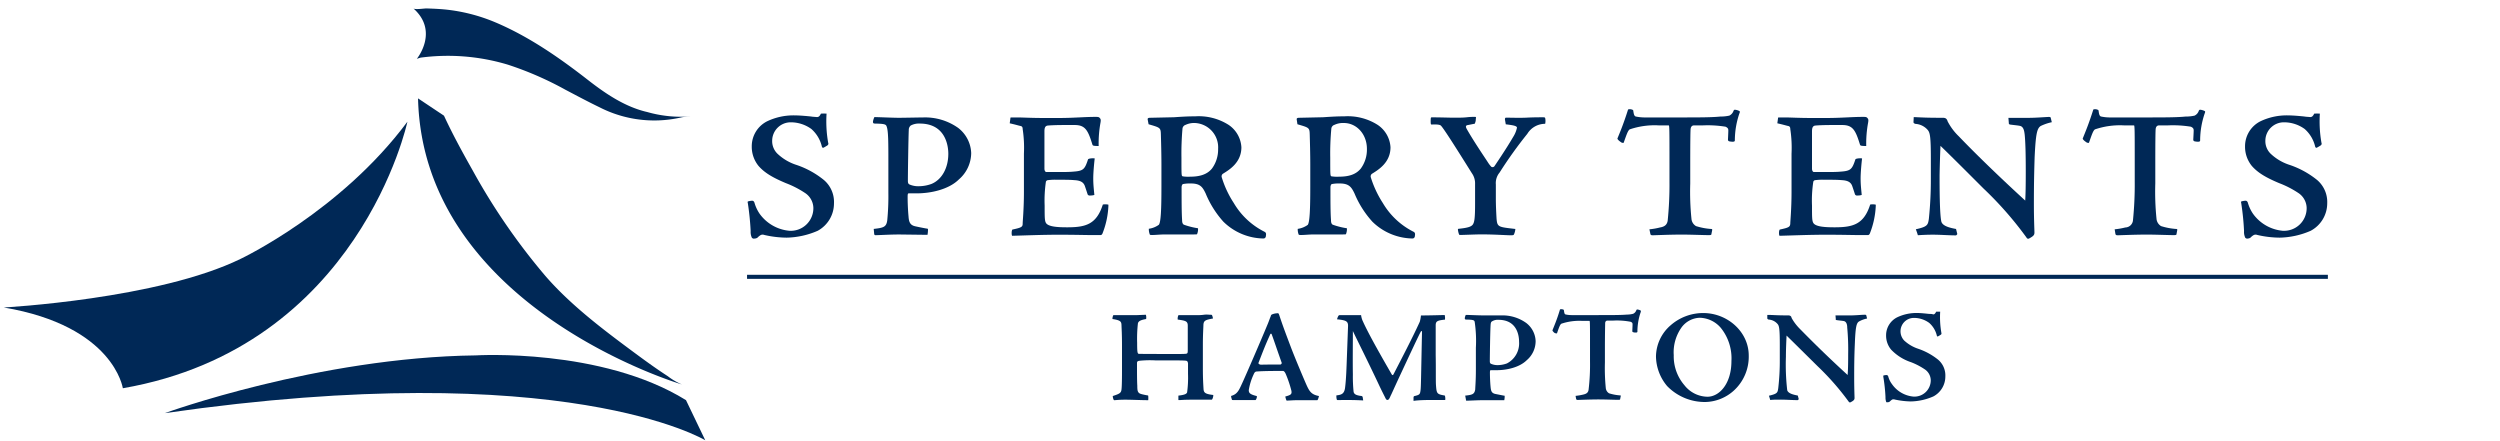 <?xml version="1.0" encoding="UTF-8"?> <svg xmlns="http://www.w3.org/2000/svg" id="Layer_1" data-name="Layer 1" viewBox="0 0 498.33 88"><defs><style>.cls-1{fill:#002856;}.cls-2{fill:none;stroke:#002856;stroke-width:0.81px;}</style></defs><title>Artboard 1</title><path class="cls-1" d="M82.4,1.68c.32.28,2.16,0,2.58,0,1.52.05,3,.11,4.54.3a34.77,34.77,0,0,1,9.33,2.52c6.67,2.84,12.73,7.06,18.41,11.49,3.51,2.73,7.39,5.35,11.79,6.35a24.46,24.46,0,0,0,8.59.86c-.49.06-1.31.08-1.82.2a24.56,24.56,0,0,1-4.6.6,23.94,23.94,0,0,1-11.68-2.6c-2.31-1.11-4.56-2.32-6.83-3.51a66,66,0,0,0-11.48-5,41.44,41.44,0,0,0-17.4-1.4l-.74.23S87.56,6.26,82.4,1.68Z"></path><path class="cls-1" d="M.75,61.29S31.59,59.63,48,51.58c0,0,19.91-9.42,33.21-27.32,0,0-9.56,44.93-56.72,53.13C24.47,77.39,22.74,65,.75,61.29Z"></path><path class="cls-1" d="M83.33,19.61l5.17,3.45c1.74,3.76,3.75,7.42,5.77,11A126.61,126.61,0,0,0,108.71,55c4.52,5.22,10.29,9.75,15.8,13.86,2.81,2.09,5.64,4.21,8.59,6.12a12.71,12.71,0,0,0,2.84,1.66S84.32,61.42,83.33,19.61Z"></path><path class="cls-1" d="M32.86,82.35s30.57-11.12,62-11.51c0,0,25-1.53,41.88,8.92l3.84,8S112.7,70.84,32.86,82.35Z"></path><path class="cls-1" d="M150.32,47.58a.65.65,0,0,1-.44-.18,2.66,2.66,0,0,1-.25-1.34,54.43,54.43,0,0,0-.57-5.61c-.08-.26,0-.29.14-.33s.54-.11.72-.11.36.08.47.4a7.58,7.58,0,0,0,1,2.16A8.2,8.2,0,0,0,157.34,46a4.51,4.51,0,0,0,4.79-4.58,3.67,3.67,0,0,0-1.73-3,19.13,19.13,0,0,0-3.74-1.91c-2.49-1.05-4.22-2-5.48-3.46a6.05,6.05,0,0,1-1.33-3.89,5.56,5.56,0,0,1,3.1-5,12.16,12.16,0,0,1,5.47-1.16c1,0,2.59.15,3.24.22.4.07.72.07,1.12.11s.61-.18.86-.68a10.26,10.26,0,0,1,1.12,0,24.55,24.55,0,0,0,.32,5.8.43.43,0,0,1-.1.5,8.26,8.26,0,0,1-.87.51c-.07,0-.22,0-.29-.26a6.69,6.69,0,0,0-2.09-3.49,7,7,0,0,0-4.1-1.33A3.69,3.69,0,0,0,153.92,28a3.52,3.52,0,0,0,1,2.59,9.88,9.88,0,0,0,3.89,2.3,17.52,17.52,0,0,1,5.43,3,5.74,5.74,0,0,1,2,4.62A6.22,6.22,0,0,1,163,46a16.21,16.21,0,0,1-6.2,1.37,20.17,20.17,0,0,1-4.46-.54.9.9,0,0,0-.65,0,2.36,2.36,0,0,0-.65.5,1,1,0,0,1-.65.22Z"></path><path class="cls-1" d="M174.16,45.63c2-.22,2.52-.39,2.7-1.73a49.29,49.29,0,0,0,.22-5.44V32.41c0-4,0-6.26-.33-7.16-.14-.47-.39-.58-2.37-.62-.29,0-.37-.11-.37-.39a3.05,3.05,0,0,1,.29-.9c.72,0,3.64.14,4.87.14.93,0,4.28-.07,4.86-.07A11.39,11.39,0,0,1,191,25.5a6.63,6.63,0,0,1,2.59,5,7,7,0,0,1-2.45,5.26c-2,2-5.58,2.78-8.35,2.78h-1.59c-.18,0-.28,0-.28.68,0,1.3.07,2.74.18,3.93.07,1,.25,1.69,1.26,1.94.32.07,1.11.25,2.34.47.25,0,.28.07.28.25a6,6,0,0,1-.1,1l-5.55-.07c-1.91,0-3.49.11-4.75.14-.26,0-.29-.07-.33-.28Zm14.87-15c0-1.08-.28-6-5.69-6a3.44,3.44,0,0,0-1.8.39,1.12,1.12,0,0,0-.39.9c-.07,1.37-.18,8.29-.18,10.12,0,.47.11.65.39.76a4.4,4.4,0,0,0,1.84.32,7.45,7.45,0,0,0,2.48-.46c2.09-.87,3.35-3.21,3.35-6Z"></path><path class="cls-1" d="M210.57,34.29c1.59,0,2.6,0,3.39-.08,2-.14,2.27-.47,2.92-2.44.1-.19.93-.26,1.33-.19-.11.94-.29,2.78-.29,4s.11,2.09.22,3.28a2.64,2.64,0,0,1-.83.11.46.46,0,0,1-.51-.22c-.1-.32-.36-1.11-.5-1.51-.25-.86-.83-1.26-2.13-1.33-.86-.08-1.8-.08-3.42-.08a11.16,11.16,0,0,0-1.87.08.47.47,0,0,0-.4.32,26.1,26.1,0,0,0-.25,4.76c0,2.34,0,3.06.29,3.49.5.72,2.3.83,4.21.83,3.68,0,5.84-.58,7.1-4.54a3.1,3.1,0,0,1,1,0c.11,0,.11,0,.11.29a16.86,16.86,0,0,1-1.19,5.51c-.11.21-.22.29-.4.29s-.54,0-1.69,0-3.46-.07-6.56-.07c-3.42,0-6.62.14-9.33.21-.14-.07-.14-.75-.07-1s.07-.22.15-.25c1.73-.37,2-.51,2-1.16,0-.5.25-2.95.25-6.34v-7.6a24.82,24.82,0,0,0-.25-4.93c0-.29-.07-.54-.43-.61s-.94-.26-2.06-.51c-.07,0-.1,0-.07-.18l.11-.79c0-.14,0-.22.18-.22h1.19c1.12,0,2.74.11,5.29.11h3.1c2.81,0,5-.22,7.17-.22.47,0,.68,0,.86.19s.29.32.18.93A23,23,0,0,0,219,29.1c-1.12,0-1.19-.07-1.26-.32-.87-2.81-1.41-3.86-3.53-3.86h-1.8c-2.13,0-3.17.07-3.57.11-.61.07-.65.68-.65,1.22,0,2.56,0,4.94,0,7.35,0,.43.18.69.39.69Z"></path><path class="cls-1" d="M228.76,23.77c0-.18.11-.25.32-.29l4.94-.11c2-.14,3-.18,4.21-.18a11.11,11.11,0,0,1,6.67,1.7,5.77,5.77,0,0,1,2.55,4.46c0,3.06-2.41,4.5-3.71,5.3a.65.65,0,0,0-.21.68,20,20,0,0,0,2.41,5.15A14.79,14.79,0,0,0,252,46.17c.4.18.4.44.33.87a.51.51,0,0,1-.4.5,11.63,11.63,0,0,1-8.07-3.35,19.44,19.44,0,0,1-3.53-5.62c-.65-1.37-1.15-2-3-2a7.38,7.38,0,0,0-1.48.11c-.18,0-.32.36-.32.61,0,3,0,5,.1,6.56,0,.61.15.79.33.93a14.67,14.67,0,0,0,2.84.72,2.35,2.35,0,0,1-.18,1.15c0,.08-.21.08-.57.08s-3.89,0-5.62,0c-1.23,0-2,.11-2.67.11-.39,0-.54,0-.57-.11A2.87,2.87,0,0,1,229,45.6a4.42,4.42,0,0,0,2-.8c.4-.54.51-3.06.51-7.6V32.77c0-2.09-.07-4.68-.11-6s-.14-1.33-2.45-2Zm14.05,5.91a4.86,4.86,0,0,0-4.58-5.16,4,4,0,0,0-1.91.37.88.88,0,0,0-.61.72,57.52,57.52,0,0,0-.21,5.83c0,3.57,0,3.6.25,3.71a7.44,7.44,0,0,0,1.44.07c1.94,0,3.42-.43,4.39-1.62a6.4,6.4,0,0,0,1.23-3.89Z"></path><path class="cls-1" d="M258.47,23.77c0-.18.11-.25.33-.29l4.93-.11c2.06-.14,3-.18,4.22-.18a11.1,11.1,0,0,1,6.66,1.7,5.76,5.76,0,0,1,2.56,4.46c0,3.06-2.42,4.5-3.71,5.3a.65.65,0,0,0-.22.68,20.73,20.73,0,0,0,2.41,5.15,14.82,14.82,0,0,0,6.06,5.69c.39.18.39.44.32.87a.51.51,0,0,1-.4.5,11.65,11.65,0,0,1-8.07-3.35A19.42,19.42,0,0,1,270,38.57c-.65-1.37-1.16-2-3-2a7.38,7.38,0,0,0-1.48.11c-.18,0-.32.36-.32.61,0,3,0,5,.11,6.56,0,.61.14.79.32.93a14.8,14.8,0,0,0,2.85.72,2.6,2.6,0,0,1-.18,1.15c0,.08-.22.08-.58.08s-3.89,0-5.62,0c-1.22,0-1.94.11-2.66.11-.4,0-.54,0-.58-.11a2.87,2.87,0,0,1-.18-1.11,4.46,4.46,0,0,0,2-.8c.39-.54.5-3.06.5-7.6V32.77c0-2.09-.07-4.68-.11-6s-.14-1.33-2.45-2Zm14,5.91c0-3-2.12-5.16-4.57-5.16a4,4,0,0,0-1.91.37.88.88,0,0,0-.61.72,53.6,53.6,0,0,0-.22,5.83c0,3.57,0,3.6.25,3.71a7.44,7.44,0,0,0,1.44.07c2,0,3.42-.43,4.4-1.62a6.39,6.39,0,0,0,1.22-3.89Z"></path><path class="cls-1" d="M294.17,23.62a1.93,1.93,0,0,1-.22,1.05c-.47.07-.9.18-1.33.25s-.54.25-.25.79c1.4,2.49,3.85,6.06,4.25,6.7a6.06,6.06,0,0,0,.64.83.46.46,0,0,0,.65-.14c2.31-3.42,3.24-5,3.71-5.8a5.51,5.51,0,0,0,.76-1.84c0-.36-.72-.5-2.23-.68l-.15-.87c-.07-.36.11-.46.18-.46.65,0,2.77.07,4.14,0s2.6-.07,3.1-.07.47,0,.58.14a2.69,2.69,0,0,1,0,1.16,4.15,4.15,0,0,0-3.56,2,83.7,83.7,0,0,0-5.52,7.71,3.28,3.28,0,0,0-.75,2.38v2.81c0,1.4.07,2.77.14,4,.15,1.7.33,1.66,3.75,2.06a3.2,3.2,0,0,1-.29,1.11c-.07.11-.18.15-.61.15-.83,0-3.28-.18-5.8-.18-1.3,0-3.49.11-4.18.11-.25,0-.32,0-.36-.15a3.61,3.61,0,0,1-.21-.94c0-.1.07-.14.21-.14,1.69-.18,2.45-.39,2.77-.86s.44-1.34.44-4.07v-4a3.49,3.49,0,0,0-.65-2.16c-3.78-6.05-5.62-8.9-6.16-9.47-.22-.18-.61-.26-1.77-.22-.18,0-.21,0-.25-.18a5.68,5.68,0,0,1,0-1c0-.18.07-.25.18-.25,1.8,0,3.5.07,4.47.07s1.94,0,2.77-.11A11.7,11.7,0,0,1,294,23.3c.18,0,.22,0,.22.29Z"></path><path class="cls-1" d="M328.78,45.71a14,14,0,0,0,2.12-.37c.83-.14,1.37-.47,1.52-1.33a70.57,70.57,0,0,0,.36-7.78V32.56c0-6.41,0-7.57-.15-7.57h-2.05a15.38,15.38,0,0,0-5.73.8c-.36.25-.61,1-1.19,2.63,0,.1-.21.07-.43,0-.32-.22-.75-.51-.83-.8.44-1.08,1.19-2.81,2.13-5.8a1.31,1.31,0,0,1,.72,0c.29.11.29.11.32.29.11.79.22,1,.47,1.11a8.7,8.7,0,0,0,1.66.19c1,0,3.49,0,6.84,0,4,0,6.66,0,8.39-.18a7.85,7.85,0,0,0,1.77-.18,1.63,1.63,0,0,0,.86-1c.11-.14.15-.18.25-.18a2.51,2.51,0,0,1,.9.26c.11.07.15.17,0,.5a16.75,16.75,0,0,0-.9,5.33c0,.18-.07.29-.43.29a3,3,0,0,1-.69-.08.33.33,0,0,1-.25-.28c0-.18.07-1.48.07-1.88s-.14-.54-.54-.75A22.23,22.23,0,0,0,339.3,25h-1.66c-.36,0-.61.26-.65.76s-.07,2.52-.07,7.13v3.67a53.33,53.33,0,0,0,.25,7.14,1.87,1.87,0,0,0,.9,1.37,13,13,0,0,0,3,.57c.22,0,.25.08.22.25l-.15.76c0,.14-.07.22-.5.22-1,0-3.64-.11-5.44-.11-2.38,0-5.51.14-5.8.14s-.4-.11-.43-.28Z"></path><path class="cls-1" d="M363.53,34.29c1.59,0,2.6,0,3.39-.08,2-.14,2.27-.47,2.92-2.44.1-.19.93-.26,1.33-.19-.11.94-.29,2.78-.29,4s.11,2.09.22,3.28a2.64,2.64,0,0,1-.83.11.46.46,0,0,1-.51-.22c-.1-.32-.36-1.11-.5-1.51-.25-.86-.83-1.26-2.12-1.33-.87-.08-1.81-.08-3.43-.08a11.16,11.16,0,0,0-1.87.08.44.44,0,0,0-.39.32,24.53,24.53,0,0,0-.26,4.76c0,2.34,0,3.06.29,3.49.5.72,2.3.83,4.21.83,3.68,0,5.84-.58,7.1-4.54a3.1,3.1,0,0,1,1,0c.11,0,.11,0,.11.29a16.86,16.86,0,0,1-1.19,5.51c-.11.21-.22.29-.4.29s-.54,0-1.69,0-3.46-.07-6.56-.07c-3.42,0-6.62.14-9.32.21-.15-.07-.15-.75-.08-1s.08-.22.15-.25c1.73-.37,2-.51,2.05-1.16,0-.5.25-2.95.25-6.34v-7.6a24.82,24.82,0,0,0-.25-4.93c0-.29-.07-.54-.43-.61s-.94-.26-2.06-.51c-.07,0-.1,0-.07-.18l.11-.79c0-.14,0-.22.18-.22h1.19c1.12,0,2.74.11,5.29.11h3.1c2.81,0,5-.22,7.17-.22.47,0,.68,0,.86.19s.29.32.18.93A23,23,0,0,0,372,29.1c-1.12,0-1.19-.07-1.26-.32-.87-2.81-1.41-3.86-3.53-3.86h-1.8c-2.13,0-3.17.07-3.57.11-.61.07-.65.68-.65,1.22,0,2.56,0,4.94,0,7.35,0,.43.18.69.39.69Z"></path><path class="cls-1" d="M381.47,23.34c1.66.07,2.38.14,5.76.14a1.14,1.14,0,0,1,.65.14.94.94,0,0,1,.33.54,11.28,11.28,0,0,0,2.23,3c1.91,2,6.3,6.45,13.25,12.82.08-1.26.11-3.06.11-5.73,0-3.71-.07-5.9-.21-7.38-.08-.65-.18-1.55-.87-1.76-.4-.11-1.69-.22-2.09-.29a.29.29,0,0,1-.21-.33l-.08-1h4.07c1.34,0,3-.14,3.93-.18.18,0,.4,0,.43.15l.22.9a9.71,9.71,0,0,0-2.2.75c-.76.47-1,1.62-1.22,6.16-.11,3.46-.15,5.8-.15,9.47,0,3,.11,5.12.11,5.62s-.22.72-1.08,1.19c-.18.07-.36.07-.54-.25a70.09,70.09,0,0,0-8.54-9.73c-3.78-3.78-6.41-6.41-8.57-8.5-.07,1.52-.14,3.78-.18,5.84,0,2.27,0,7.81.36,9.29.29.94,1.95,1.26,2.92,1.44l.25,1c0,.06-.18.28-.29.28-1.33,0-3.09-.14-4.57-.14-1.23,0-2.41.07-3,.11-.11-.4-.26-.8-.4-1.19,2.3-.51,2.41-.83,2.59-2.06a74.68,74.68,0,0,0,.4-8v-4c0-4.5-.18-5.18-.61-5.72a3.53,3.53,0,0,0-2.49-1.23c-.25-.11-.36-.14-.36-.39Z"></path><path class="cls-1" d="M421.52,45.71a14.11,14.11,0,0,0,2.13-.37A1.56,1.56,0,0,0,425.16,44a70.57,70.57,0,0,0,.36-7.78V32.56c0-6.41,0-7.57-.15-7.57h-2.05a15.48,15.48,0,0,0-5.73.8c-.36.25-.61,1-1.18,2.63,0,.1-.22.07-.44,0-.32-.22-.75-.51-.82-.8.43-1.08,1.18-2.81,2.12-5.8a1.31,1.31,0,0,1,.72,0c.29.11.29.11.33.29.1.79.21,1,.46,1.11a8.7,8.7,0,0,0,1.66.19c1,0,3.49,0,6.84,0,4,0,6.67,0,8.4-.18a7.66,7.66,0,0,0,1.76-.18,1.63,1.63,0,0,0,.86-1c.11-.14.15-.18.26-.18a2.56,2.56,0,0,1,.9.26c.11.07.14.17,0,.5a16.75,16.75,0,0,0-.9,5.33c0,.18-.07.29-.43.29a2.94,2.94,0,0,1-.68-.08.33.33,0,0,1-.26-.28c0-.18.08-1.48.08-1.88s-.15-.54-.54-.75A22.36,22.36,0,0,0,432,25h-1.66c-.36,0-.61.26-.65.76s-.07,2.52-.07,7.13v3.67a53.33,53.33,0,0,0,.25,7.14,1.9,1.9,0,0,0,.9,1.37,13,13,0,0,0,3,.57c.22,0,.26.08.22.25l-.14.76c0,.14-.08.22-.51.22-1,0-3.64-.11-5.44-.11-2.38,0-5.51.14-5.8.14s-.39-.11-.43-.28Z"></path><path class="cls-1" d="M448,47.58a.67.67,0,0,1-.44-.18,2.66,2.66,0,0,1-.25-1.34,51.79,51.79,0,0,0-.57-5.61c-.08-.26,0-.29.14-.33s.54-.11.72-.11.36.08.47.4a7.58,7.58,0,0,0,1,2.16A8.2,8.2,0,0,0,455,46a4.51,4.51,0,0,0,4.79-4.58,3.67,3.67,0,0,0-1.73-3,19.13,19.13,0,0,0-3.74-1.91c-2.49-1.05-4.22-2-5.48-3.46a6.05,6.05,0,0,1-1.33-3.89,5.56,5.56,0,0,1,3.1-5,12.16,12.16,0,0,1,5.47-1.16c1,0,2.59.15,3.24.22.4.07.72.07,1.12.11s.61-.18.86-.68a10.26,10.26,0,0,1,1.12,0,24.55,24.55,0,0,0,.32,5.8.43.43,0,0,1-.1.5,7.36,7.36,0,0,1-.87.51c-.07,0-.21,0-.29-.26a6.69,6.69,0,0,0-2.09-3.49,7,7,0,0,0-4.1-1.33A3.69,3.69,0,0,0,451.56,28a3.52,3.52,0,0,0,1,2.59,9.88,9.88,0,0,0,3.89,2.3,17.72,17.72,0,0,1,5.44,3,5.76,5.76,0,0,1,2,4.62A6.22,6.22,0,0,1,460.6,46a16.21,16.21,0,0,1-6.2,1.37,20.17,20.17,0,0,1-4.46-.54.9.9,0,0,0-.65,0,2.36,2.36,0,0,0-.65.5,1,1,0,0,1-.65.22Z"></path><line class="cls-2" x1="148.91" y1="55.18" x2="464.02" y2="55.18"></line><path class="cls-1" d="M233.22,70.57c1.38,0,2.94,0,3.23-.06s.31-.18.31-.85V67.39c0-1.32,0-2,0-2.47,0-.91-.44-1-2-1.22a1.49,1.49,0,0,1,.15-.88c1.17,0,2.34,0,3.54,0,.36,0,1,0,1.53-.08s1.09,0,1.17,0c.31,0,.39,0,.44.08a2.25,2.25,0,0,1,.19.67c-1.49.26-1.85.42-1.9,1.25,0,.44-.11,1.82-.11,3.93v4.71c0,2.2.08,3.22.13,4.16.06.72.29,1,1.93,1.19.08.13-.13.91-.29.94h-3.72c-2,0-2.41.08-2.75.08-.16,0-.18,0-.18-.08v-.81c1.32-.15,1.63-.36,1.74-.65a21.77,21.77,0,0,0,.18-3.67V72.46a.88.88,0,0,0-.16-.46c-.13-.11-.26-.16-2.73-.16h-3.56a20.3,20.3,0,0,0-3.3.08c-.39.08-.42.23-.42.52,0,2,0,3.4.06,4.47,0,.88.07,1.09.25,1.33s.53.34,1.75.57c.1,0,.18,0,.18.13a4.56,4.56,0,0,1,0,.83c-1.3,0-3.3-.1-4.55-.1-1.43,0-1.95.1-2.16.1a.21.21,0,0,1-.18-.08,2,2,0,0,1-.18-.75c1.35-.44,1.66-.6,1.74-1.3.05-.39.1-1.38.1-3.88V69c0-2.49-.08-3.43-.1-4.16s-.16-1-1.8-1.25a1.51,1.51,0,0,1,.13-.67c0-.08.06-.11.21-.11.94,0,1.82,0,2.63,0s1.33,0,2,0l1.69-.07a1.89,1.89,0,0,1,.05.85c-.83.16-1.53.32-1.64.89a27.36,27.36,0,0,0-.15,3.87c0,2.08.08,2.19.44,2.19Z"></path><path class="cls-1" d="M255,62.82c.78,2.36,1.33,3.77,2.24,6.19s2.76,6.76,3.15,7.64c.62,1.38,1,2,2.52,2.29,0,0-.16.78-.34.83-2.49,0-3,0-3.87,0s-1.82.08-2.11.08c-.1,0-.16,0-.18-.08a4.08,4.08,0,0,1-.21-.73c1.14-.31,1.33-.47,1.22-1.14a22.74,22.74,0,0,0-1.14-3.38c-.18-.39-.36-.58-.55-.58-1.22,0-3.85,0-5.15.11-.39,0-.52.18-.72.65a11.68,11.68,0,0,0-.94,3.07c0,.62.34.86,1.56,1.17.18.07-.08.75-.21.8-1.51,0-3,0-3.53,0l-1,0c-.13,0-.15,0-.18-.1s-.23-.65-.13-.73c1.28-.34,1.59-1.27,2.19-2.55s3.69-8.42,5.09-11.8c.26-.63.44-1.2.6-1.54a.39.39,0,0,1,.21-.33,2.89,2.89,0,0,1,1-.24C254.85,62.4,254.88,62.48,255,62.82Zm-2,9.85c.93,0,1.48,0,2.15,0a.34.34,0,0,0,.34-.34c-1-2.81-1.48-4.29-2-5.7a.15.15,0,0,0-.29,0c-1,2.21-1.32,3.07-2.36,5.74,0,.13.2.32.54.32S252.05,72.67,253,72.67Z"></path><path class="cls-1" d="M271.73,79.82c-1.74-.1-3.3-.1-5-.07-.15,0-.23,0-.28-.16a2.5,2.5,0,0,1-.06-.78c1.07-.1,1.56-.36,1.72-1.48.23-1.75.29-4,.39-6.69l.21-5.69c0-.94-.44-1.12-2.19-1.3a2.45,2.45,0,0,1,.26-.68.3.3,0,0,1,.26-.15c.39,0,1.95,0,2.71,0,.6,0,1.2,0,1.56,0a3.94,3.94,0,0,0,.39,1.3c1.14,2.55,4,7.54,5.72,10.51.08.15.23.21.34,0,1.69-3.27,3.95-7.62,5.25-10.5a7.07,7.07,0,0,0,.23-1.25c2,0,4-.08,4.74-.08a3,3,0,0,1,.05.91c-1.51.16-1.82.31-1.85,1.07,0,1,0,2.57,0,6,.05,2.58,0,5.15.05,5.9.13,1.8.16,1.88,1.74,2.16.08,0,.13.44.13.68s-.05.21-.13.21h-2.47c-.7,0-2.62,0-3.74.18l0-.6c0-.23.06-.34.19-.36,1.06-.26,1.11-.34,1.22-1.25.08-.7.08-2.11.28-11.55,0-.26-.2-.15-.26,0-.31.5-2.93,6.14-4.13,8.71s-1.72,3.78-1.85,4c-.28.65-.39.86-.67.86-.11,0-.24-.08-.34-.29s-.76-1.48-1.38-2.81c-2.39-5.07-4.19-8.6-5.15-10.63,0,2.34-.05,5.93,0,8.73a28.84,28.84,0,0,0,.15,3.41c.13.44.44.63,1.35.78.29,0,.42.1.45.23Z"></path><path class="cls-1" d="M292.06,78.86c1.43-.15,1.85-.28,2-1.25,0-.41.13-1.66.13-3.92V69.32a25.89,25.89,0,0,0-.24-5.18c-.1-.33-.28-.41-1.69-.44-.21,0-.28-.08-.28-.28a2,2,0,0,1,.2-.65c.52,0,2.63.1,3.51.1l3.54,0a8.12,8.12,0,0,1,5,1.51,4.76,4.76,0,0,1,1.87,3.61,5,5,0,0,1-1.76,3.8c-1.46,1.45-4,2-6,2h-1.14c-.13,0-.21,0-.21.49,0,.94.05,2,.13,2.84s.21,1.22.91,1.4l1.72.34c.15,0,.18,0,.18.18a3.53,3.53,0,0,1-.08.73l-4,0c-1.35,0-2.5.08-3.43.1-.19,0-.21,0-.21-.21Zm6.63-15.11a2.13,2.13,0,0,0-1.3.32c-.16.1-.23.26-.26.65-.08,1-.16,6-.16,7.28,0,.33.08.46.29.54a3.23,3.23,0,0,0,1.33.24,5.43,5.43,0,0,0,1.79-.34,4.49,4.49,0,0,0,2.42-4.32C302.8,67.29,302.62,63.75,298.69,63.75Z"></path><path class="cls-1" d="M314.06,78.91a11.9,11.9,0,0,0,1.53-.26c.57-.13,1-.34,1.07-1a41.68,41.68,0,0,0,.28-5.62V69.42c0-4.63,0-5.46-.1-5.46h-1.48a11.27,11.27,0,0,0-4.14.57c-.26.19-.44.68-.86,1.9,0,.08-.15,0-.31,0s-.54-.36-.6-.57c.29-.78.86-2,1.51-4.19a1.07,1.07,0,0,1,.55,0c.21.08.21.08.23.21.08.57.13.75.34.8a5.26,5.26,0,0,0,1.17.13c.73,0,2.52,0,5,0,2.88,0,4.81,0,6-.1a5.24,5.24,0,0,0,1.28-.16,1.23,1.23,0,0,0,.65-.73c.05-.1.1-.13.18-.13a1.69,1.69,0,0,1,.62.18c.11.06.13.13.06.37a11.86,11.86,0,0,0-.65,3.85c0,.13-.08.2-.32.2a1.56,1.56,0,0,1-.52-.07.23.23,0,0,1-.18-.19c0-.13.05-1.06.05-1.37s-.1-.39-.39-.52a14.48,14.48,0,0,0-3.4-.24h-1.2c-.26,0-.47.18-.47.55s-.05,1.82-.05,5.15v2.65a40.64,40.64,0,0,0,.18,5.15,1.38,1.38,0,0,0,.65,1,9.43,9.43,0,0,0,2.16.41c.16,0,.18,0,.16.18l-.11.55c0,.1-.05.16-.36.16-.7,0-2.63-.08-3.93-.08-1.71,0-4,.1-4.18.1s-.29-.08-.31-.21Z"></path><path class="cls-1" d="M348.58,70.88a9.15,9.15,0,0,1-3,7A8.73,8.73,0,0,1,340,80.13a10.45,10.45,0,0,1-7.7-3.19,9.37,9.37,0,0,1-2.21-5.88A8.33,8.33,0,0,1,333,64.85a9.83,9.83,0,0,1,6.52-2.45C344.32,62.4,348.58,66.12,348.58,70.88Zm-13.33-5.7a8.55,8.55,0,0,0-1.62,5.62,8.83,8.83,0,0,0,2.14,6,5.92,5.92,0,0,0,4.6,2.28c2.26,0,4.76-2.47,4.76-7.12A9.65,9.65,0,0,0,343,65.34a5.69,5.69,0,0,0-4.19-2A4.69,4.69,0,0,0,335.25,65.18Z"></path><path class="cls-1" d="M352.28,62.77c1.19,0,1.71.1,4.13.1a.8.8,0,0,1,.47.1.49.49,0,0,1,.23.39,9.92,9.92,0,0,0,1.61,2.14c1.41,1.43,4.55,4.65,9.57,9.25.08-.91.11-2.21.11-4.11a48.16,48.16,0,0,0-.19-5.35c0-.47-.1-1.12-.62-1.28-.29-.07-1.22-.15-1.48-.2s-.18-.11-.18-.24l-.06-.7h3c1,0,2.18-.13,2.83-.13.13,0,.29,0,.31.13l.16.62a5.48,5.48,0,0,0-1.59.58c-.54.31-.72,1.14-.85,4.42-.11,2.49-.13,4.18-.13,6.84,0,2.18.07,3.66.07,4s-.15.52-.8.86c-.13.05-.24.05-.39-.16A52.13,52.13,0,0,0,362.31,73c-2.73-2.7-4.65-4.6-6.19-6.11-.05,1.09-.13,2.73-.13,4.21a44.77,44.77,0,0,0,.26,6.68c.21.71,1.41.92,2.11,1.07l.18.68c0,.08-.13.23-.21.23-1,0-2.26-.1-3.3-.1-.88,0-1.74,0-2.16.08l-.26-.86c1.67-.39,1.72-.6,1.85-1.48a47.66,47.66,0,0,0,.31-5.8V68.72c0-3.25-.13-3.77-.44-4.13a2.53,2.53,0,0,0-1.79-.89c-.19-.08-.26-.13-.26-.28Z"></path><path class="cls-1" d="M376,80.16a2.45,2.45,0,0,1-.16-1,34,34,0,0,0-.44-4.08c0-.19,0-.24.13-.26a3.07,3.07,0,0,1,.52-.06c.13,0,.26.06.34.29a4.4,4.4,0,0,0,.75,1.53,5.85,5.85,0,0,0,4.24,2.47,3.25,3.25,0,0,0,3.48-3.3,2.67,2.67,0,0,0-1.27-2.18,13.37,13.37,0,0,0-2.68-1.38,9.68,9.68,0,0,1-3.95-2.5,4.34,4.34,0,0,1-1-2.8,4,4,0,0,1,2.21-3.64,8.92,8.92,0,0,1,4-.86c.72,0,1.87.13,2.34.18.28,0,.52,0,.78.08s.46-.13.65-.52c.28,0,.72,0,.8,0a18.07,18.07,0,0,0,.24,4.22c.05.2,0,.28-.11.36a6.35,6.35,0,0,1-.6.36c-.07,0-.15,0-.2-.18a4.83,4.83,0,0,0-1.51-2.52,5.13,5.13,0,0,0-3-1,2.67,2.67,0,0,0-2,4.5,7.61,7.61,0,0,0,2.83,1.66,13,13,0,0,1,3.93,2.16,4.11,4.11,0,0,1,1.45,3.33,4.49,4.49,0,0,1-2.39,4,11.68,11.68,0,0,1-4.5,1,16.57,16.57,0,0,1-3.19-.38.71.71,0,0,0-.5,0,2,2,0,0,0-.47.38.66.66,0,0,1-.46.16A.49.49,0,0,1,376,80.16Z"></path></svg> 